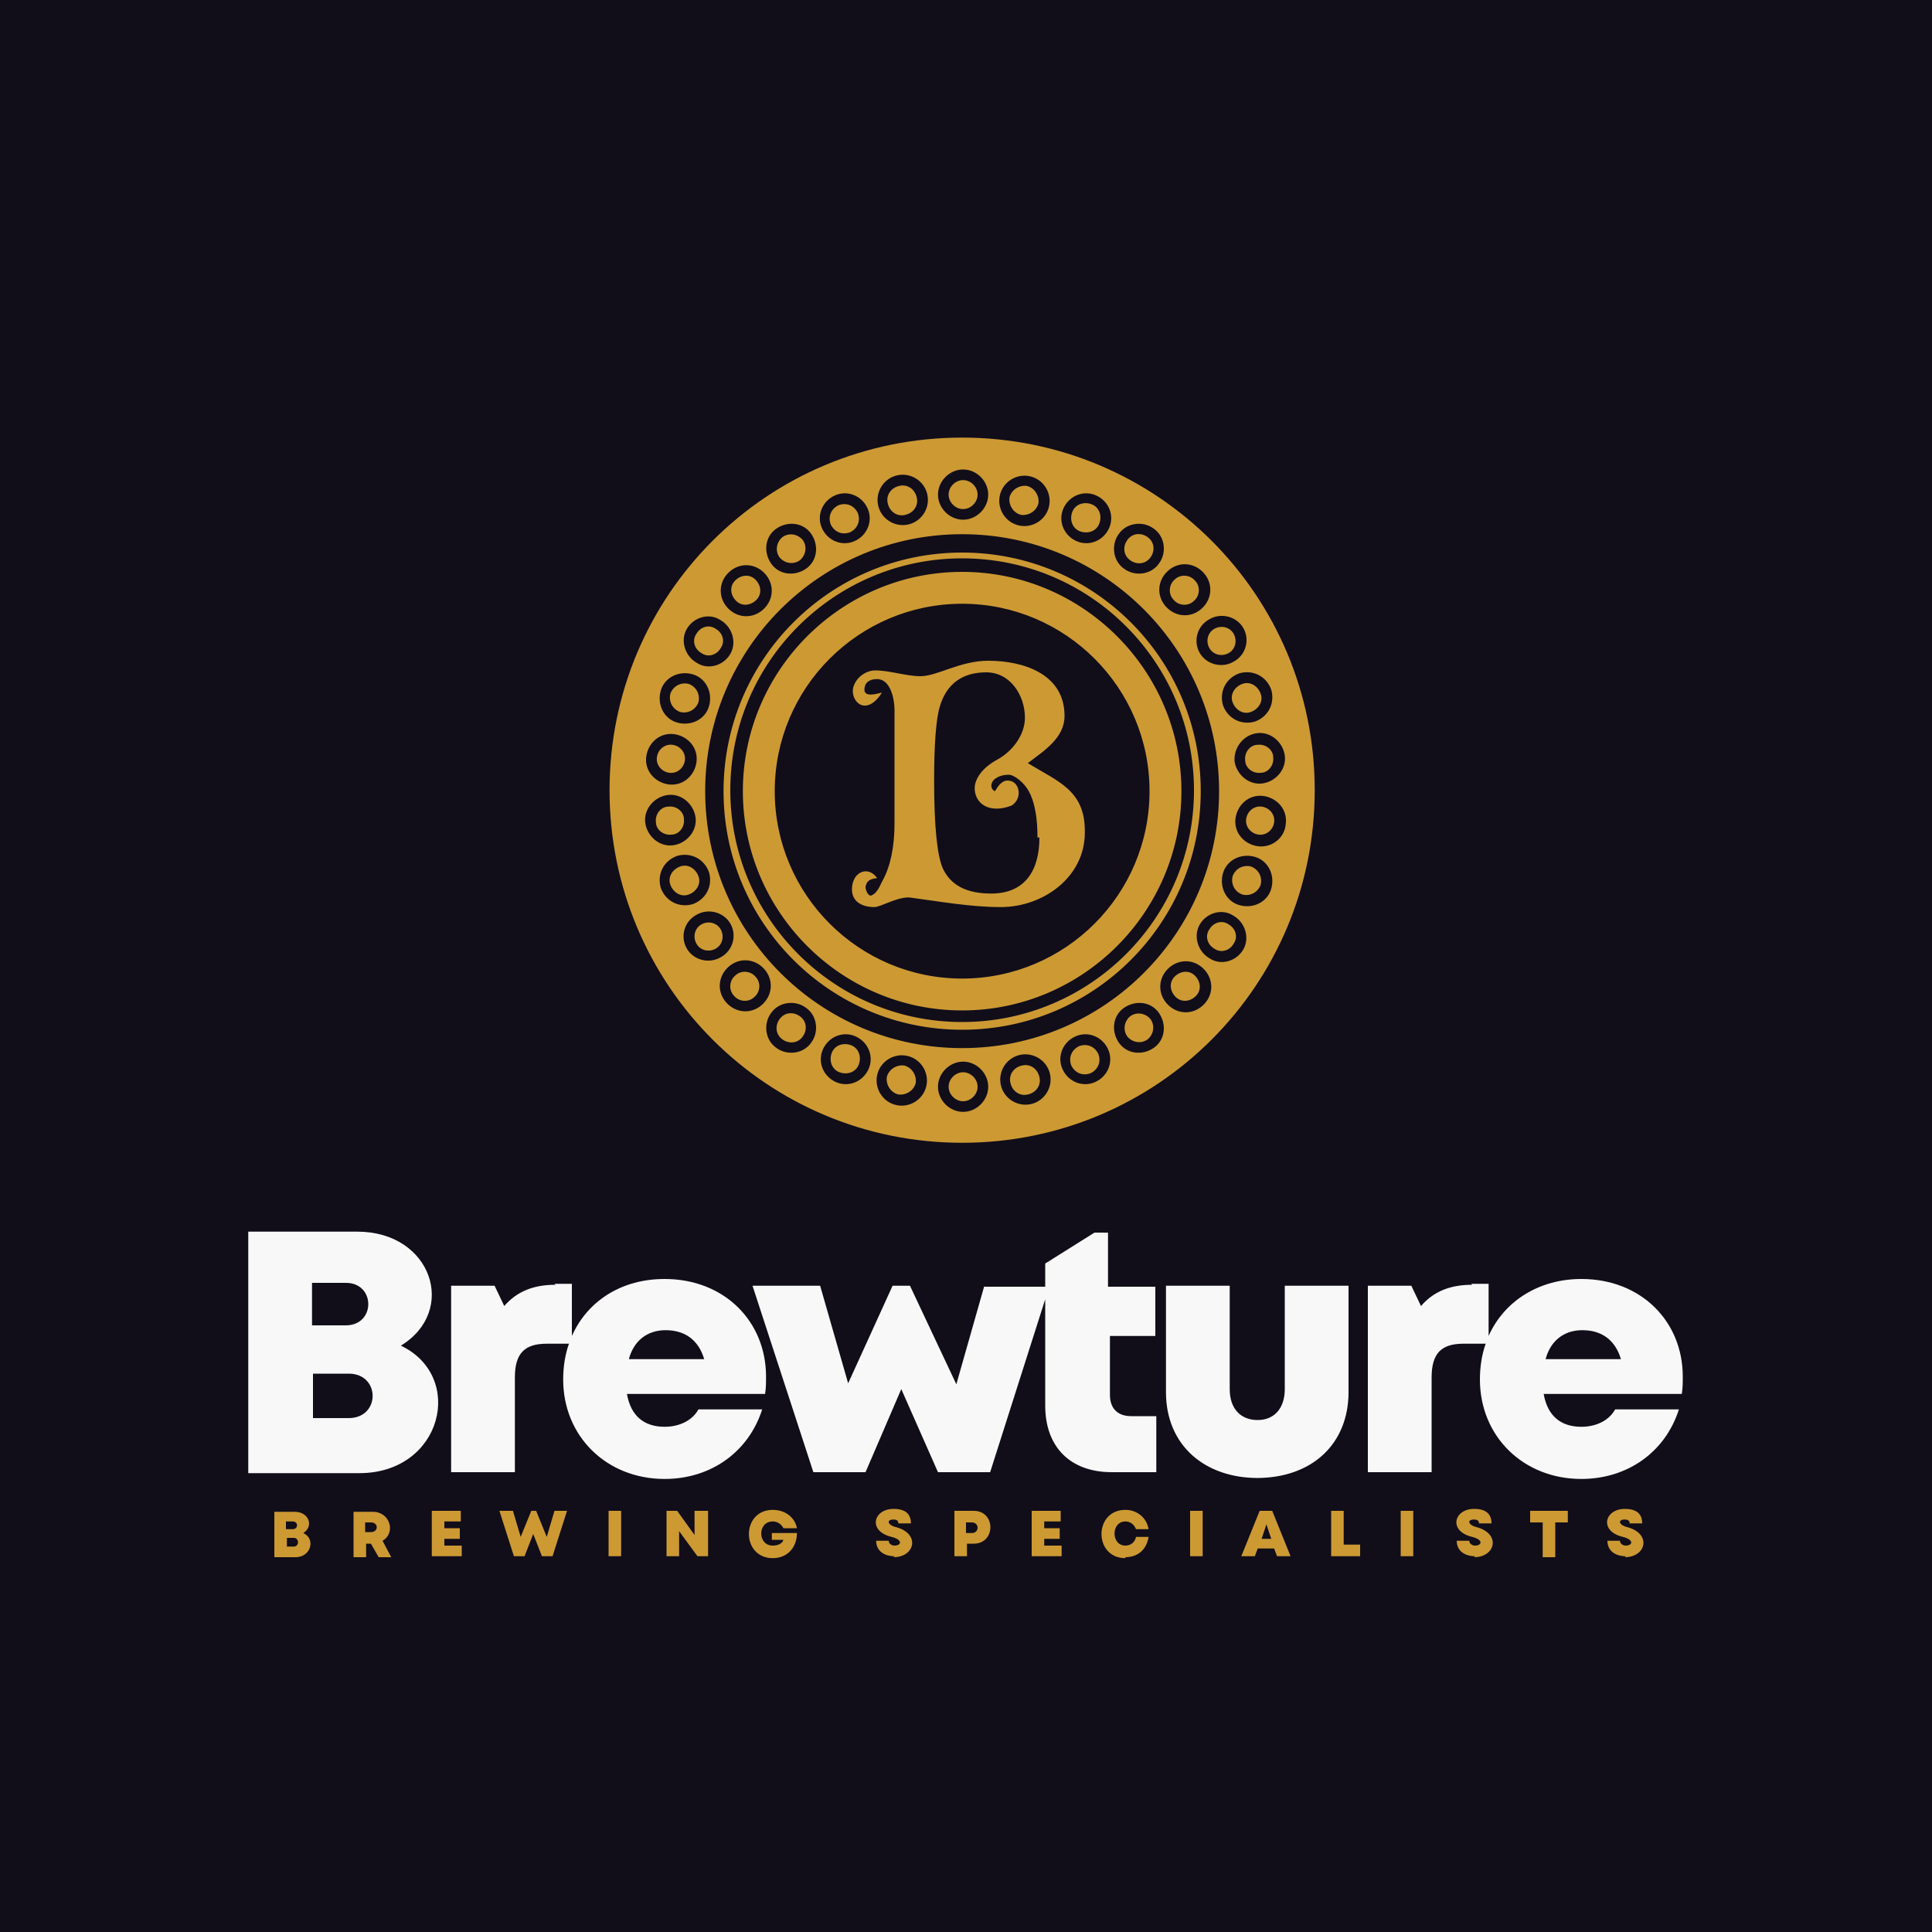 <?xml version="1.0" encoding="UTF-8"?>
<!DOCTYPE svg PUBLIC "-//W3C//DTD SVG 1.1//EN" "http://www.w3.org/Graphics/SVG/1.1/DTD/svg11.dtd">
<!-- Creator: CorelDRAW 2023 -->
<svg xmlns="http://www.w3.org/2000/svg" xml:space="preserve" width="2000px" height="2000px" version="1.1" style="shape-rendering:geometricPrecision; text-rendering:geometricPrecision; image-rendering:optimizeQuality; fill-rule:evenodd; clip-rule:evenodd"
viewBox="0 0 2000 2000"
 xmlns:xlink="http://www.w3.org/1999/xlink"
 xmlns:xodm="http://www.corel.com/coreldraw/odm/2003">
 <defs>
  <style type="text/css">
   <![CDATA[
    .fil0 {fill:#110E1A}
    .fil2 {fill:#CD9933}
    .fil3 {fill:#CD9933;fill-rule:nonzero}
    .fil1 {fill:#F8F8F8;fill-rule:nonzero}
   ]]>
  </style>
 </defs>
 <g id="Layer_x0020_1">
  <polygon class="fil0" points="0,-5 2000,-5 2000,2005 0,2005 "/>
  <path class="fil1" d="M1638 1377c20,0 34,10 40,30l-78 0c5,-19 19,-30 38,-30zm-114 -47c-23,0 -40,7 -53,22l-10 -21 -45 0 0 193 66 0 0 -98c0,-25 10,-35 33,-35l23 0c-4,11 -6,24 -6,37 0,59 45,103 105,103 48,0 87,-28 101,-72l-66 0c-6,11 -19,18 -35,18 -21,0 -35,-11 -39,-34l143 0c1,-6 1,-12 1,-18 0,-57 -43,-101 -105,-101 -44,0 -80,23 -96,59l0 -54 -18 0zm-505 1l-29 102 -48 -102 -18 0 -46 101 -29 -101 -70 0 63 193 54 0 37 -86 38 86 54 0 57 -179 0 110c0,43 26,69 69,69l46 0 0 -58 -26 0c-14,0 -22,-8 -22,-22l0 -61 47 0 0 -51 -49 0 0 -56 -14 0 -51 32 0 24 -63 0zm282 199c57,0 95,-35 95,-89l0 -110 -66 0 0 107c0,20 -11,32 -28,32 -18,0 -29,-12 -29,-32l0 -107 -66 0 0 110c0,56 41,89 95,89zm-726 -200c-23,0 -40,7 -53,22l-10 -21 -45 0 0 193 66 0 0 -98c0,-25 10,-35 33,-35l23 0c-4,11 -6,24 -6,37 0,59 45,103 105,103 48,0 87,-28 101,-72l-66 0c-6,11 -19,18 -35,18 -21,0 -35,-11 -39,-34l143 0c1,-6 1,-12 1,-18 0,-57 -43,-101 -105,-101 -45,0 -80,23 -96,59l0 -54 -18 0zm114 47c20,0 34,10 40,30l-78 0c5,-19 19,-30 38,-30zm-328 91l-37 0 0 -46 37 0c33,0 33,46 0,46zm-3 -96l-35 0 0 -44 35 0c31,0 31,44 0,44zm57 21c59,-36 32,-118 -45,-118l-113 0 0 250 115 0c86,0 110,-100 43,-132z"/>
  <path class="fil2" d="M1074 867c0,-21 -3,-37 -9,-48 -5,-9 -15,-17 -21,-17 -10,0 -16,5 -17,8 -2,4 0,8 3,9 3,-5 7,-11 13,-11 13,0 16,19 4,26 -24,9 -38,-3 -38,-18 0,-9 7,-21 24,-30 16,-9 28,-26 28,-43 0,-23 -15,-47 -40,-47 -25,0 -41,12 -48,35 -4,13 -6,39 -6,77 0,47 3,77 9,91 8,17 24,26 50,26 36,0 50,-25 50,-58zm49 -5c0,46 -43,77 -87,77 -32,0 -64,-6 -95,-10 -14,0 -29,10 -36,10 -13,0 -24,-6 -23,-20 1,-17 17,-23 26,-10 -9,1 -11,4 -12,9 0,4 3,10 6,9 7,-3 9,-11 12,-16 8,-15 12,-35 12,-59l0 -117c0,-11 -4,-32 -18,-32 -6,0 -12,2 -13,9 -2,11 13,6 18,5 -16,25 -32,10 -30,-4 2,-11 13,-19 23,-19 15,0 32,6 47,6 17,0 41,-16 70,-16 37,0 79,14 79,57 0,23 -21,36 -38,49 31,19 59,28 59,70zm-258 258c-13,-6 -19,-21 -13,-34 6,-13 21,-19 34,-13 13,6 19,21 13,34 -6,13 -21,19 -34,13zm4 -10c-8,-3 -11,-12 -8,-20 3,-8 12,-11 20,-8 8,3 11,12 8,20 -3,8 -12,11 -20,8zm245 -550c-13,-6 -19,-21 -13,-34 6,-13 21,-19 34,-13 13,6 19,21 13,34 -6,13 -21,19 -34,13zm4 -10c-8,-3 -11,-12 -8,-20 3,-8 12,-11 20,-8 8,3 11,12 8,20 -3,8 -12,11 -20,8zm-314 535c-12,-8 -14,-25 -6,-36 8,-12 25,-14 36,-6 12,8 14,25 6,36 -8,12 -25,14 -36,6zm6 -9c-7,-5 -8,-14 -3,-21 5,-7 14,-8 21,-3 7,5 8,14 3,21 -5,7 -14,8 -21,3zm354 -487c-12,-8 -14,-25 -6,-36 8,-12 25,-14 36,-6 12,8 14,25 6,36 -8,12 -25,14 -36,6zm6 -9c-7,-5 -8,-14 -3,-21 5,-7 14,-8 21,-3 7,5 8,14 3,21 -5,7 -14,8 -21,3zm-418 458c-10,-11 -9,-27 2,-37 11,-10 27,-9 37,2 10,11 9,27 -2,37 -11,10 -27,9 -37,-2zm8 -7c-6,-6 -5,-16 1,-21 6,-6 16,-5 21,1 6,6 5,16 -1,21 -6,6 -16,5 -21,-1zm447 -403c-10,-11 -9,-27 2,-37 11,-10 27,-9 37,2 10,11 9,27 -2,37 -11,10 -27,9 -37,-2zm8 -7c-6,-6 -5,-16 1,-21 6,-6 16,-5 21,1 6,6 5,16 -1,21 -6,6 -16,5 -21,-1zm-504 361c-7,-12 -3,-28 10,-35 12,-7 28,-3 35,9 7,12 3,28 -10,35 -12,7 -28,3 -35,-9zm10 -5c-4,-7 -2,-16 5,-20 7,-4 16,-2 20,5 4,7 2,16 -5,20 -7,4 -16,2 -20,-5zm521 -301c-7,-12 -3,-28 10,-35 12,-7 28,-3 35,9 7,12 3,28 -10,35 -12,7 -28,3 -35,-9zm10 -5c-4,-7 -2,-16 5,-20 7,-4 16,-2 20,5 4,7 2,16 -5,20 -7,4 -16,2 -20,-5zm-568 248c-4,-14 3,-28 17,-33 14,-4 28,3 33,17 4,14 -3,28 -17,33 -14,4 -28,-3 -33,-17zm10 -3c-3,-8 2,-16 10,-19 8,-3 16,2 19,10 3,8 -2,16 -10,19 -8,3 -16,-2 -19,-10zm572 -186c-4,-14 3,-28 17,-33 14,-4 28,3 33,17 4,14 -3,28 -17,33 -14,4 -28,-3 -33,-17zm10 -3c-3,-8 2,-16 10,-19 8,-3 16,2 19,10 3,8 -2,16 -10,19 -8,3 -16,-2 -19,-10zm-608 125c-2,-14 9,-27 23,-29 14,-2 27,9 29,23 2,14 -9,27 -23,29 -14,2 -27,-9 -29,-23zm11 -1c-1,-8 5,-16 13,-16 8,-1 16,5 16,13 1,8 -5,16 -13,16 -8,1 -16,-5 -16,-13zm599 -63c-1,-14 9,-27 23,-29 14,-2 27,9 29,23 2,14 -9,27 -23,29 -14,2 -27,-9 -29,-23zm11 -1c-1,-8 5,-16 13,-16 8,-1 16,5 16,13 1,8 -5,16 -13,16 -8,1 -16,-5 -16,-13zm-620 -4c2,-14 14,-25 29,-23 14,2 25,14 23,29 -2,14 -14,25 -29,23 -14,-2 -25,-14 -23,-29zm11 1c1,-8 8,-14 16,-13 8,1 14,8 13,16 -1,8 -8,14 -16,13 -8,-1 -14,-8 -13,-16zm599 63c2,-14 14,-25 29,-23 14,2 25,14 23,29 -1,14 -14,25 -29,23 -14,-2 -25,-14 -23,-29zm11 1c1,-8 8,-14 16,-13 8,1 14,8 13,16 -1,8 -8,14 -16,13 -8,-1 -14,-8 -13,-16zm-606 -133c4,-14 19,-21 33,-17 14,4 21,19 17,33 -4,14 -19,21 -33,17 -14,-4 -21,-19 -17,-33zm10 3c3,-8 11,-12 19,-10 8,3 12,11 10,19 -3,8 -11,12 -19,10 -8,-3 -12,-11 -10,-19zm572 186c4,-14 19,-21 33,-17 14,4 21,19 17,33 -4,14 -19,21 -33,17 -14,-4 -21,-19 -17,-33zm10 3c3,-8 11,-12 19,-10 8,3 12,11 10,19 -3,8 -11,12 -19,10 -8,-3 -12,-11 -10,-19zm-565 -256c7,-12 23,-17 35,-9 12,7 17,23 10,35 -7,12 -23,17 -35,9 -12,-7 -17,-23 -10,-35zm10 5c4,-7 13,-10 20,-5 7,4 10,13 5,20 -4,7 -13,10 -20,5 -7,-4 -10,-13 -5,-20zm521 301c7,-12 23,-17 35,-9 12,7 17,23 10,35 -7,12 -23,17 -35,9 -12,-7 -17,-23 -10,-35zm10 5c4,-7 13,-10 20,-5 7,4 10,13 5,20 -4,7 -13,10 -20,5 -7,-4 -10,-13 -5,-20zm-499 -368c10,-11 26,-12 37,-2 11,10 12,26 2,37 -10,11 -26,12 -37,2 -11,-10 -12,-26 -2,-37zm8 7c6,-6 15,-7 21,-1 6,6 7,15 1,21 -6,6 -15,7 -21,1 -6,-6 -7,-15 -1,-21zm447 403c10,-11 26,-12 37,-2 11,10 12,26 2,37 -10,11 -26,12 -37,2 -11,-10 -12,-26 -2,-37zm8 7c6,-6 15,-7 21,-1 6,6 7,15 1,21 -6,6 -15,7 -21,1 -6,-6 -7,-15 -1,-21zm-412 -464c12,-8 28,-6 36,6 8,12 6,28 -6,36 -12,8 -28,6 -36,-6 -8,-12 -6,-28 6,-36zm6 9c7,-5 16,-3 21,3 5,7 3,16 -3,21 -7,5 -16,3 -21,-3 -5,-7 -3,-16 3,-21zm354 487c12,-8 28,-6 36,6 8,12 6,28 -6,36 -12,8 -28,6 -36,-6 -8,-12 -6,-28 6,-36zm6 9c7,-5 16,-3 21,3 5,7 3,16 -3,21 -7,5 -16,3 -21,-3 -5,-7 -3,-16 3,-21zm-306 -539c13,-6 28,0 34,13 6,13 0,28 -13,34 -13,6 -28,0 -34,-13 -6,-13 0,-28 13,-34zm4 10c8,-3 16,0 20,8 3,8 0,16 -8,20 -8,3 -16,0 -20,-8 -3,-8 0,-16 8,-20zm245 550c13,-6 28,0 34,13 6,13 0,28 -13,34 -13,6 -28,0 -34,-13 -6,-13 0,-28 13,-34zm4 10c8,-3 16,0 20,8 3,8 0,16 -8,20 -8,3 -16,0 -20,-8 -3,-8 0,-16 8,-20zm-188 -591c14,-3 28,6 31,20 3,14 -6,28 -20,31 -14,3 -28,-6 -31,-20 -3,-14 6,-28 20,-31zm2 11c8,-2 16,3 18,12 2,8 -3,16 -12,18 -8,2 -16,-3 -18,-12 -2,-8 3,-16 12,-18zm125 589c14,-3 28,6 31,20 3,14 -6,28 -20,31 -14,3 -28,-6 -31,-20 -3,-14 6,-28 20,-31zm2 11c8,-2 16,3 18,12 2,8 -3,16 -12,18 -8,2 -16,-3 -18,-12 -2,-8 3,-16 12,-18zm-61 -617c14,0 26,12 26,26 0,14 -12,26 -26,26 -14,0 -26,-12 -26,-26 0,-14 12,-26 26,-26zm0 11c8,0 15,7 15,15 0,8 -7,15 -15,15 -8,0 -15,-7 -15,-15 0,-8 7,-15 15,-15zm0 602c14,0 26,12 26,26 0,14 -12,26 -26,26 -14,0 -26,-12 -26,-26 0,-14 12,-26 26,-26zm0 11c8,0 15,7 15,15 0,8 -7,15 -15,15 -8,0 -15,-7 -15,-15 0,-8 7,-15 15,-15zm-69 34c-14,-3 -23,-17 -20,-31 3,-14 17,-23 31,-20 14,3 23,17 20,31 -3,14 -17,23 -31,20zm2 -11c-8,-2 -13,-10 -12,-18 2,-8 10,-13 18,-12 8,2 13,10 12,18 -2,8 -10,13 -18,12zm125 -589c-14,-3 -23,-17 -20,-31 3,-14 17,-23 31,-20 14,3 23,17 20,31 -3,14 -17,23 -31,20zm2 -11c-8,-2 -13,-10 -12,-18 2,-8 10,-13 18,-12 8,2 13,10 12,18 -2,8 -10,13 -18,12zm-61 -80c202,0 365,163 365,365 0,202 -163,365 -365,365 -202,0 -365,-163 -365,-365 0,-202 163,-365 365,-365zm0 119c136,0 247,110 247,247 0,136 -110,247 -247,247 -136,0 -247,-110 -247,-247 0,-136 110,-247 247,-247zm0 6c133,0 240,108 240,240 0,133 -108,240 -240,240 -133,0 -240,-108 -240,-240 0,-133 108,-240 240,-240zm0 14c125,0 227,102 227,227 0,125 -102,227 -227,227 -125,0 -227,-102 -227,-227 0,-125 102,-227 227,-227zm0 33c107,0 194,87 194,194 0,107 -87,194 -194,194 -107,0 -194,-87 -194,-194 0,-107 87,-194 194,-194zm0 -72c-147,0 -266,119 -266,266 0,147 119,266 266,266 147,0 266,-119 266,-266 0,-147 -119,-266 -266,-266z"/>
  <path class="fil3" d="M314 1587c11,-7 6,-22 -9,-22l-21 0 0 47 22 0c16,0 21,-19 8,-25zm-11 -4l-7 0 0 -8 7 0c6,0 6,8 0,8zm1 18l-7 0 0 -9 7 0c6,0 6,9 0,9zm86 11l15 0 -9 -17c14,-8 8,-30 -10,-30l-20 0 0 47 13 0 0 -14 5 0 8 14zm-12 -36l6 0c8,0 8,10 0,10l-6 0 0 -10zm82 24l0 -7 16 0 0 -11 -16 0 0 -7 17 0 0 -11 -30 0 0 47 31 0 0 -11 -18 0zm114 -36l-8 27 -11 -27 -5 0 -11 27 -8 -27 -14 0 15 47 11 0 9 -23 9 23 11 0 15 -47 -14 0zm56 47l13 0 0 -47 -13 0 0 47zm89 -47l0 25 -18 -25 -11 0 0 47 13 0 0 -26 19 26 11 0 0 -47 -13 0zm80 22l0 8 12 0c-1,4 -6,6 -11,6 -16,0 -16,-25 0,-25 5,0 9,3 11,7l14 0c-2,-11 -12,-19 -25,-19 -33,0 -33,50 0,50 15,0 25,-11 25,-26l-26 0zm126 26c22,0 28,-24 3,-31 -9,-2 -11,-8 -3,-8 3,0 5,1 5,4l13 0c0,-10 -6,-15 -18,-15 -21,0 -27,23 -2,29 12,3 10,9 3,9 -3,0 -6,-2 -6,-5l-13 0c0,11 9,16 19,16zm83 -48l-20 0 0 47 13 0 0 -13 7 0c23,0 23,-34 0,-34zm-2 23l-6 0 0 -11 6 0c8,0 8,11 0,11zm75 13l0 -7 16 0 0 -11 -16 0 0 -7 17 0 0 -11 -30 0 0 47 31 0 0 -11 -18 0zm84 12c13,0 22,-8 24,-21l-13 0c-1,5 -5,9 -11,9 -15,0 -15,-25 0,-25 5,0 9,3 11,8l13 0c-2,-12 -12,-20 -24,-20 -33,0 -33,50 0,50zm67 -1l13 0 0 -47 -13 0 0 47zm90 0l14 0 -19 -47 -13 0 -19 47 14 0 3 -8 17 0 3 8zm-6 -18l-10 0 5 -15 5 15zm75 6l0 -35 -13 0 0 47 30 0 0 -12 -17 0zm59 12l13 0 0 -47 -13 0 0 47zm76 1c22,0 28,-24 3,-31 -9,-2 -11,-8 -3,-8 3,0 5,1 5,4l13 0c0,-10 -6,-15 -18,-15 -21,0 -27,23 -2,29 12,3 10,9 3,9 -3,0 -6,-2 -6,-5l-13 0c0,11 9,16 19,16zm97 -48l-39 0 0 12 13 0 0 36 13 0 0 -36 13 0 0 -12zm59 48c22,0 28,-24 3,-31 -9,-2 -11,-8 -3,-8 3,0 5,1 5,4l13 0c0,-10 -6,-15 -18,-15 -21,0 -27,23 -2,29 12,3 10,9 3,9 -3,0 -6,-2 -6,-5l-13 0c0,11 9,16 19,16z"/>
 </g>
</svg>

